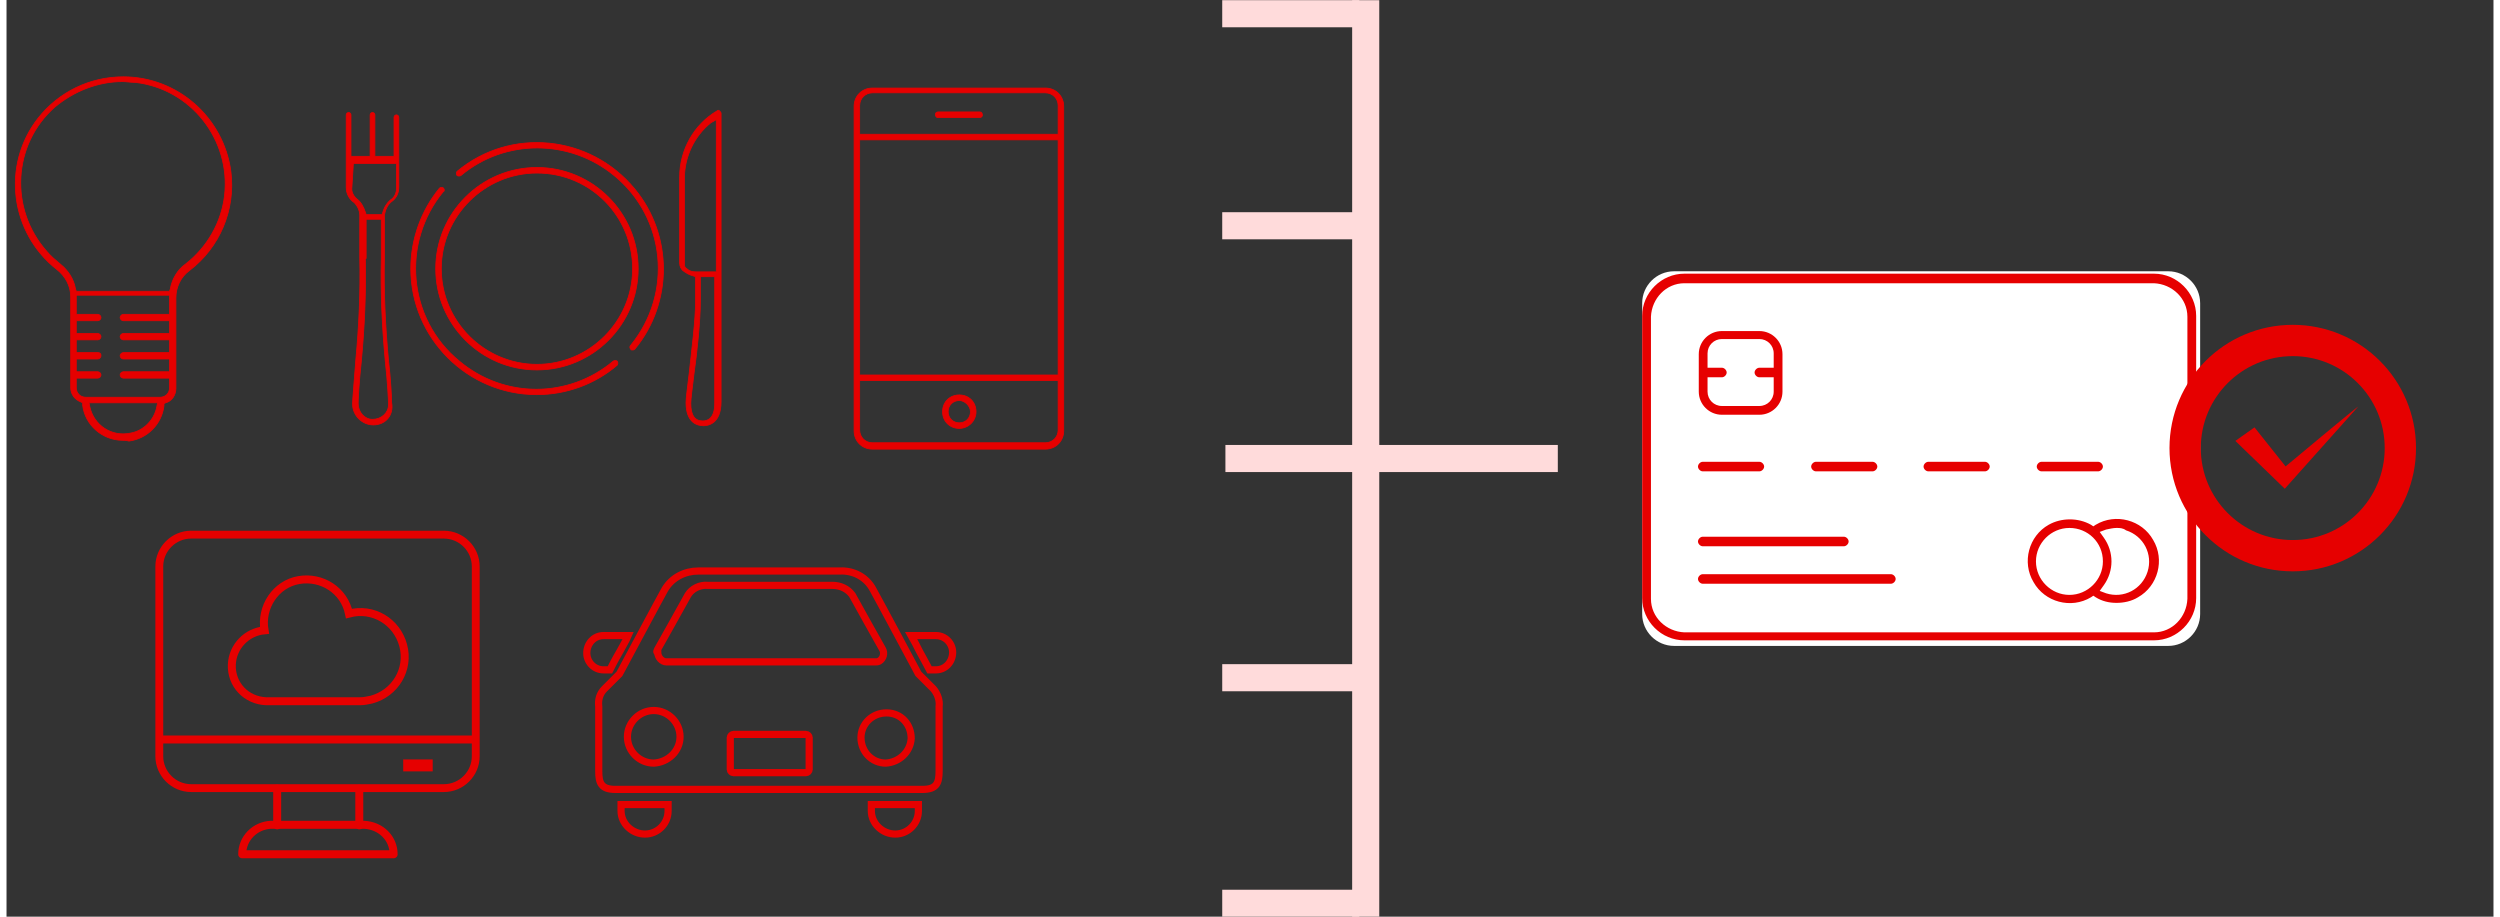 <?xml version="1.0" encoding="utf-8"?>
<!-- Generator: Adobe Illustrator 25.2.0, SVG Export Plug-In . SVG Version: 6.00 Build 0)  -->
<svg version="1.1" id="Layer_1" xmlns="http://www.w3.org/2000/svg" width="300" height="110" xmlns:xlink="http://www.w3.org/1999/xlink" x="0px" y="0px"
	 viewBox="0 0 312 115" enable-background="new 0 0 312 115" xml:space="preserve">
<rect x="0" y="0" width="312" height="115" fill="#333333" stroke="none"/>
<g id="グループ_14706" transform="translate(421.316 346.922)">
	<rect id="長方形_7150" x="-252.5" y="-346.9" fill="#FFDBDB" width="3.4" height="115.1"/>
	<rect id="長方形_7151" x="-268.8" y="-235.3" fill="#FFDBDB" width="17.2" height="3.4"/>
	<rect id="長方形_7152" x="-268.8" y="-263.6" fill="#FFDBDB" width="17.2" height="3.4"/>
	<rect id="長方形_7153" x="-268.4" y="-291.1" fill="#FFDBDB" width="41.7" height="3.4"/>
	<rect id="長方形_7154" x="-268.8" y="-320.3" fill="#FFDBDB" width="17.2" height="3.4"/>
	<rect id="長方形_7155" x="-268.8" y="-346.9" fill="#FFDBDB" width="17.2" height="3.4"/>
</g>
<g id="グループ_14712" transform="translate(268.851 356.437)">
	<g id="icon_car" transform="translate(71.645 62.099)">
		<g id="グループ_13211" transform="translate(0)">
			<path id="パス_5711" fill="none" stroke="#E60000" stroke-width="0.9" stroke-miterlimit="10" d="M-264.8-334.5
				c0.2-0.4,0.6-1.2,1.3-2.4c0.3-0.6,0.7-1.2,1-1.9h-3.1c-1.2,0-2.1,1-2.1,2.2c0,1.1,0.9,2.1,2.1,2.1L-264.8-334.5L-264.8-334.5z"/>
			<path id="パス_5712" fill="none" stroke="#E60000" stroke-width="0.9" stroke-miterlimit="10" d="M-223.9-338.8h-3.1
				c0.4,0.7,0.7,1.3,1,1.9c0.7,1.3,1.1,2,1.3,2.4h0.8c1.2,0,2.1-1,2.1-2.2C-221.8-337.8-222.7-338.8-223.9-338.8L-223.9-338.8z"/>
			<path id="パス_5713" fill="none" stroke="#E60000" stroke-width="0.9" stroke-miterlimit="10" d="M-263.4-316.8
				c0,1.6,1.4,2.9,3,2.9c1.6,0,2.9-1.3,2.9-2.9v-0.8h-5.9V-316.8z"/>
			<path id="パス_5714" fill="none" stroke="#E60000" stroke-width="0.9" stroke-miterlimit="10" d="M-232-316.8
				c0,1.6,1.4,2.9,3,2.9c1.6,0,2.9-1.3,2.9-2.9v-0.8h-5.9V-316.8z"/>
			<path id="パス_5715" fill="none" stroke="#E60000" stroke-width="0.9" stroke-miterlimit="10" d="M-226.1-334
				c0,0-5.4-10.1-5.7-10.6c-0.8-1.5-2.4-2.4-4.2-2.3h-17.7c-1.7,0-3.3,0.8-4.2,2.3c-0.3,0.5-5.7,10.6-5.7,10.6s-1.8,1.8-1.9,1.9
				c-0.6,0.6-0.8,1.4-0.7,2.2v8.1c0,1.5,0.3,2.3,2.1,2.3h38.5c1.8,0,2.1-0.8,2.1-2.3v-8.1c0.1-0.8-0.2-1.6-0.7-2.2
				C-224.3-332.2-226.1-334-226.1-334z M-258.8-337.1c0,0,3.6-6.4,3.8-6.8c0.5-0.8,1.5-1.3,2.5-1.2h15.6c1,0,1.9,0.4,2.5,1.2
				c0.2,0.4,3.8,6.8,3.8,6.8c0.3,0.5,0.1,1.2-0.4,1.5c-0.2,0.1-0.3,0.1-0.5,0.1h-26.2c-0.6,0-1.1-0.6-1.1-1.2
				C-259-336.7-258.9-336.9-258.8-337.1L-258.8-337.1z M-259.3-322.8c-1.8,0-3.3-1.5-3.3-3.3c0-1.8,1.5-3.3,3.3-3.3
				c1.8,0,3.3,1.5,3.3,3.3C-256-324.3-257.5-322.9-259.3-322.8L-259.3-322.8z M-239.8-322c0,0.2-0.2,0.4-0.4,0.4h-9.1
				c-0.2,0-0.4-0.2-0.4-0.4v-4c0-0.2,0.2-0.4,0.4-0.4h0h9.1c0.2,0,0.4,0.2,0.4,0.4c0,0,0,0,0,0l0,0L-239.8-322L-239.8-322z
				 M-230.2-322.8c-1.7,0-3.1-1.4-3.1-3.2c0-1.7,1.4-3.1,3.2-3.1s3.1,1.4,3.1,3.2C-227.1-324.2-228.5-322.9-230.2-322.8
				L-230.2-322.8L-230.2-322.8z"/>
		</g>
	</g>
	<g id="グループ_14708">
		<path id="パス_6497" fill="#E60000" stroke="#E60000" stroke-width="0.1" stroke-miterlimit="10" d="M-254.3-301.2
			c-2.5,0-4.7-1.9-5-4.4l0-0.3l-0.2-0.1c-0.8-0.3-1.3-1-1.3-1.8v-11.4c0-1.4-0.7-2.6-1.7-3.4c-5.9-4.6-7-13.1-2.4-19
			c2.6-3.3,6.5-5.2,10.7-5.2c6.8,0,12.6,5.1,13.5,11.9c0.6,4.8-1.4,9.5-5.2,12.4c-1.1,0.8-1.7,2.1-1.7,3.4v11.4
			c0,0.8-0.5,1.6-1.3,1.8l-0.2,0.1l0,0.3c-0.3,2.3-2.1,4.1-4.4,4.4C-253.8-301.2-254-301.2-254.3-301.2z M-258.4-305.4
			c0.5,2.3,2.7,3.8,5.1,3.3c1.7-0.3,3-1.7,3.3-3.3l0.1-0.5h-8.6L-258.4-305.4z M-260.1-307.8c0,0.7,0.5,1.2,1.2,1.2h9.3
			c0.7,0,1.2-0.5,1.2-1.2v-1.2h-5.8c-0.2,0-0.4-0.2-0.4-0.4c0-0.2,0.2-0.4,0.4-0.4h5.8v-1.6h-5.8c-0.2,0-0.4-0.2-0.4-0.4
			c0-0.2,0.2-0.4,0.4-0.4h5.8v-1.6h-5.8c-0.2,0-0.4-0.2-0.4-0.4c0-0.2,0.2-0.4,0.4-0.4h5.8v-1.6h-5.8c-0.2,0-0.4-0.2-0.4-0.4
			c0-0.2,0.2-0.4,0.4-0.4h5.8v-2.4h-11.7v2.4l2.7,0c0.2,0,0.4,0.2,0.4,0.4c0,0.2-0.2,0.4-0.4,0.4l-2.7,0v1.6l2.7,0
			c0.2,0,0.4,0.2,0.4,0.4c0,0.2-0.2,0.4-0.4,0.4l-2.7,0v1.6l2.7,0c0.1,0,0.2,0,0.3,0.1c0.1,0.1,0.1,0.2,0.1,0.3
			c0,0.2-0.2,0.4-0.4,0.4l-2.7,0v1.6l2.7,0c0.2,0,0.4,0.2,0.4,0.4c0,0.2-0.2,0.4-0.4,0.4l-2.7,0L-260.1-307.8z M-254.3-346.2
			c-3.1,0-6.1,1.2-8.5,3.2c-5.3,4.7-5.7,12.8-1,18.1c0.5,0.6,1.1,1.1,1.7,1.6c1,0.8,1.7,1.9,1.9,3.1l0.1,0.3h11.7l0.1-0.3
			c0.2-1.2,0.9-2.4,1.9-3.1l0,0c2.7-2.1,4.5-5.2,4.9-8.6c0.8-7-4.2-13.4-11.2-14.2c0,0,0,0,0,0
			C-253.3-346.1-253.8-346.2-254.3-346.2L-254.3-346.2z"/>
	</g>
	<g id="グループ_14709" transform="translate(105.279 1.409)">
		<path id="パス_6498" fill="#E60000" stroke="#E60000" stroke-width="0.1" stroke-miterlimit="10" d="M-265.5-301.5
			c-1.3,0-2.3-1-2.3-2.3v-40.7c0-1.3,1-2.3,2.3-2.3h21.7c1.3,0,2.3,1,2.3,2.3v40.7c0,1.3-1,2.3-2.3,2.3H-265.5z M-267.1-303.9
			c0,0.9,0.7,1.6,1.6,1.6h21.7c0.9,0,1.6-0.7,1.6-1.6v-6.2h-24.9V-303.9z M-267.1-310.8h24.9v-29.5h-24.9V-310.8z M-265.5-346.2
			c-0.9,0-1.6,0.7-1.6,1.6v3.6h24.9v-3.6c0-0.9-0.7-1.6-1.6-1.6H-265.5z"/>
		<path id="パス_6499" fill="#E60000" stroke="#E60000" stroke-width="0.1" stroke-miterlimit="10" d="M-254.6-304.1
			c-1.2,0-2.1-0.9-2.1-2.1c0-1.2,0.9-2.1,2.1-2.1c1.2,0,2.1,0.9,2.1,2.1c0,0,0,0,0,0C-252.5-305-253.5-304.1-254.6-304.1
			C-254.6-304.1-254.6-304.1-254.6-304.1z M-254.6-307.6c-0.8,0-1.4,0.6-1.4,1.4c0,0.8,0.6,1.4,1.4,1.4c0.8,0,1.4-0.6,1.4-1.4
			c0,0,0,0,0,0C-253.2-306.9-253.9-307.6-254.6-307.6C-254.6-307.6-254.6-307.6-254.6-307.6L-254.6-307.6z"/>
		<path id="パス_6500" fill="#E60000" stroke="#E60000" stroke-width="0.1" stroke-miterlimit="10" d="M-257.3-343.1
			c-0.2,0-0.3-0.2-0.3-0.4c0-0.2,0.2-0.3,0.3-0.3h5.3c0.2,0,0.3,0.2,0.3,0.4c0,0.2-0.2,0.3-0.3,0.3H-257.3z"/>
	</g>
	<g id="グループ_14711" transform="translate(41.564 4.473)">
		<path id="パス_6501" fill="#E60000" stroke="#E60000" stroke-width="0.1" stroke-miterlimit="10" d="M-264.4-307.6
			c-1.4,0-2.6-1.2-2.6-2.6c0,0,0,0,0-0.1c0-0.5,0.2-2.7,0.4-5.4c0.4-4.3,0.6-8.6,0.5-12.9v-5.3c0-0.6-0.3-1.2-0.7-1.6
			c-0.6-0.4-1-1.1-1-1.9v-9.1c0-0.2,0.2-0.3,0.3-0.3c0.2,0,0.3,0.2,0.3,0.3c0,0,0,0,0,0v5.2h2.4v-5.2c0-0.2,0.2-0.3,0.3-0.3
			c0.2,0,0.3,0.2,0.3,0.3l0,0v5.2h2.4v-4.9c0-0.2,0.2-0.3,0.3-0.3c0.2,0,0.3,0.2,0.3,0.3c0,0,0,0,0,0v8.8c0,0.7-0.3,1.3-0.8,1.7
			c-0.6,0.4-0.9,1.1-1,1.8v5.2c-0.1,4.3,0.1,8.6,0.5,12.9c0.3,2.6,0.4,4.8,0.4,5.4C-261.8-308.8-262.9-307.6-264.4-307.6
			C-264.4-307.6-264.4-307.6-264.4-307.6z M-265.4-328.5c0.1,4.3-0.1,8.6-0.5,12.9c-0.3,2.7-0.4,4.9-0.4,5.3c0,1.1,0.8,2,1.8,2
			c1.1,0,2-0.8,2-1.8c0-0.1,0-0.1,0-0.2c0-0.4-0.1-2.6-0.4-5.3c-0.4-4.3-0.6-8.6-0.5-12.9v-4.9l-1.9,0V-328.5z M-267.1-337.2
			c0,0.5,0.3,1,0.7,1.3c0.5,0.4,0.8,1,1,1.6l0.1,0.3l2,0l0.1-0.3c0.2-0.7,0.6-1.3,1.2-1.7c0.3-0.3,0.5-0.7,0.5-1.2v-3.2h-5.4
			L-267.1-337.2z"/>
		<path id="パス_6502" fill="#E60000" stroke="#E60000" stroke-width="0.1" stroke-miterlimit="10" d="M-234.4-315.8"/>
		<path id="パス_6503" fill="#E60000" stroke="#E60000" stroke-width="0.1" stroke-miterlimit="10" d="M-234.4-315.8"/>
		<path id="パス_6504" fill="#E60000" stroke="#E60000" stroke-width="0.1" stroke-miterlimit="10" d="M-243.9-311.4
			c-8.7,0-15.8-7.1-15.8-15.8c0-3.7,1.3-7.3,3.6-10.1c0.1-0.1,0.2-0.1,0.3-0.1c0.2,0,0.3,0.2,0.3,0.3c0,0.1,0,0.2-0.1,0.2
			c-5.3,6.4-4.5,16,2,21.3c5.6,4.7,13.7,4.7,19.3,0c0.1-0.1,0.4-0.1,0.5,0c0.1,0.1,0.1,0.4,0,0.5
			C-236.6-312.7-240.2-311.4-243.9-311.4z"/>
		<path id="パス_6505" fill="#E60000" stroke="#E60000" stroke-width="0.1" stroke-miterlimit="10" d="M-243.9-343.4"/>
		<path id="パス_6506" fill="#E60000" stroke="#E60000" stroke-width="0.1" stroke-miterlimit="10" d="M-231.9-317
			c-0.1,0-0.2,0-0.2-0.1c-0.1-0.1-0.2-0.3,0-0.5c0,0,0,0,0,0c5.3-6.5,4.4-16-2.1-21.3c-5.6-4.6-13.7-4.6-19.2,0
			c-0.1,0.1-0.4,0.1-0.5,0c-0.1-0.1-0.1-0.4,0-0.5c0,0,0,0,0,0c6.7-5.6,16.7-4.6,22.3,2.2c4.8,5.8,4.8,14.3,0,20.1
			C-231.7-317-231.8-317-231.9-317z"/>
		<g id="グループ_14710" transform="translate(11.23)">
			<path id="パス_6507" fill="#E60000" stroke="#E60000" stroke-width="0.1" stroke-miterlimit="10" d="M-255.1-314.5
				c-7,0-12.7-5.7-12.7-12.7s5.7-12.7,12.7-12.7s12.7,5.7,12.7,12.7l0,0C-242.4-320.2-248.1-314.5-255.1-314.5z M-255.1-339.2
				c-6.6,0-12,5.4-12,12s5.4,12,12,12c6.6,0,12-5.4,12-12C-243.1-333.8-248.4-339.2-255.1-339.2L-255.1-339.2z"/>
			<path id="パス_6508" fill="#E60000" stroke="#E60000" stroke-width="0.1" stroke-miterlimit="10" d="M-234.2-307.5
				c-0.7,0-2.2-0.3-2.2-2.9c0-0.6,0.2-2,0.4-3.7c0.3-2.8,0.8-6.6,0.8-9.1v-3l-0.3-0.1c-0.4-0.1-0.8-0.3-1.2-0.6
				c-0.3-0.2-0.5-0.6-0.5-1v-10.8c0-3.4,1.8-6.6,4.7-8.3c0.1-0.1,0.2-0.1,0.3,0c0.1,0.1,0.2,0.2,0.2,0.3v36.2
				C-232-307.7-233.7-307.5-234.2-307.5z M-234.6-326.2v3c0,2.6-0.4,6.4-0.8,9.2c-0.2,1.7-0.4,3.1-0.4,3.7c0,1.5,0.5,2.2,1.5,2.2
				c0.6,0,1.5-0.3,1.5-2.2v-0.2c0-0.9,0-4.6,0-15.3v-0.4L-234.6-326.2z M-233.3-345.5c-2.1,1.7-3.3,4.3-3.3,7v10.8
				c0,0.2,0.1,0.4,0.3,0.5c0.3,0.3,0.7,0.4,1.2,0.4c0.1,0,0.1,0,0.2,0l2.3,0l0-19.1L-233.3-345.5z"/>
		</g>
	</g>
	<g id="グループ_19160" transform="translate(-141.085 -448.564)">
		<path id="長方形_7820" fill="none" stroke="#E60000" stroke-width="0.985" stroke-linecap="round" stroke-linejoin="round" d="
			M-104.6,159.2h31.7c2.2,0,4,1.8,4,4V187c0,2.2-1.8,4-4,4h-31.7c-2.2,0-4-1.8-4-4v-23.8C-108.6,161-106.8,159.2-104.6,159.2z"/>
		<rect id="Rectangle_6993" x="-93.8" y="191.3" fill="none" width="10.2" height="4.3"/>
		<rect id="長方形_6991" x="-78" y="187.4" fill="#E60000" width="3.7" height="1.5"/>
		<g id="Group_14299" transform="translate(173.99 537.971)">
			
				<line id="Line_2199" fill="none" stroke="#E60000" stroke-linecap="round" stroke-linejoin="round" x1="-267.8" y1="-342.3" x2="-267.8" y2="-346.9"/>
			
				<line id="Line_2200" fill="none" stroke="#E60000" stroke-linecap="round" stroke-linejoin="round" x1="-257.5" y1="-346.9" x2="-257.5" y2="-342.3"/>
		</g>
		<path id="Path_5959" fill="none" stroke="#E60000" stroke-linecap="round" stroke-linejoin="round" d="M-79.2,199.3h-19
			c0-2,1.6-3.6,3.6-3.7h11.7C-80.8,195.7-79.2,197.3-79.2,199.3L-79.2,199.3z"/>
		<line id="Line_2201" fill="none" stroke="#E60000" stroke-miterlimit="10" x1="-68.8" y1="184.9" x2="-108.6" y2="184.9"/>
		<path id="合体_1" fill="none" stroke="#E60000" stroke-miterlimit="10" d="M-95.3,180.1L-95.3,180.1L-95.3,180.1z M-83.7,180.1
			L-83.7,180.1l-11.3,0h-0.1h-0.1h0c-2.5-0.1-4.4-2.1-4.3-4.6c0.1-2.3,1.9-4.1,4.1-4.3c-0.5-2.9,1.4-5.8,4.3-6.3
			c2.9-0.5,5.7,1.3,6.3,4.2c3-0.8,6,1,6.8,4c0.8,3-1,6-4,6.8c-0.5,0.1-0.9,0.2-1.4,0.2C-83.5,180.1-83.6,180.1-83.7,180.1
			L-83.7,180.1z"/>
	</g>
</g>
<g id="グループ_16450" transform="translate(188 -641.667)">
	<path id="長方形_7758" fill="#FFFFFF" d="M21.2,675.7h62c2.2,0,4,1.8,4,4v39c0,2.2-1.8,4-4,4h-62c-2.2,0-4-1.8-4-4v-39
		C17.2,677.5,19,675.7,21.2,675.7z"/>
	<g id="グループ_16413" transform="translate(287.001 1023)">
		<path id="パス_8972" fill="#E60000" d="M-264.5-301c-2.9,0-5.3-2.4-5.3-5.3v-35.4c0-2.9,2.4-5.3,5.3-5.3h58.9
			c2.9,0,5.3,2.4,5.3,5.3v35.4c0,2.9-2.4,5.3-5.3,5.3L-264.5-301L-264.5-301z M-264.5-345.8c-2.3,0-4.1,1.9-4.2,4.2v35.4
			c0,2.3,1.9,4.1,4.2,4.2h58.9c2.3,0,4.1-1.9,4.2-4.2v-35.4c0-2.3-1.9-4.1-4.2-4.2L-264.5-345.8z"/>
		<path id="パス_8973" fill="#E60000" d="M-259.8-329.3c-1.6,0-2.9-1.3-2.9-2.9v-4.7c0-1.6,1.3-2.9,2.9-2.9h4.7
			c1.6,0,2.9,1.3,2.9,2.9v4.7c0,1.6-1.3,2.9-2.9,2.9H-259.8z M-261.6-332.2c0,1,0.8,1.8,1.8,1.8h4.7c1,0,1.8-0.8,1.8-1.8v-1.8h-1.8
			c-0.3,0-0.6-0.3-0.6-0.6s0.3-0.6,0.6-0.6h1.8v-1.8c0-1-0.8-1.8-1.8-1.8h-4.7c-1,0-1.8,0.8-1.8,1.8v1.8h1.8c0.3,0,0.6,0.3,0.6,0.6
			s-0.3,0.6-0.6,0.6l0,0h-1.8V-332.2z"/>
		<path id="パス_8974" fill="#E60000" d="M-262.2-312.8c-0.3,0-0.6-0.3-0.6-0.6s0.3-0.6,0.6-0.6h17.7c0.3,0,0.6,0.3,0.6,0.6
			s-0.3,0.6-0.6,0.6l0,0H-262.2z"/>
		<path id="パス_8975" fill="#E60000" d="M-262.2-308.1c-0.3,0-0.6-0.3-0.6-0.6s0.3-0.6,0.6-0.6h23.6c0.3,0,0.6,0.3,0.6,0.6
			s-0.3,0.6-0.6,0.6H-262.2L-262.2-308.1z"/>
		<path id="パス_8976" fill="#E60000" d="M-210.3-305.7c-0.9,0-1.8-0.2-2.6-0.7l-0.3-0.2l-0.3,0.2c-2.5,1.5-5.8,0.6-7.2-1.9
			c-1.5-2.5-0.6-5.8,1.9-7.2c1.6-0.9,3.7-0.9,5.3,0l0.3,0.2l0.3-0.2c2.5-1.5,5.8-0.6,7.2,1.9c1.5,2.5,0.6,5.8-1.9,7.2
			C-208.4-305.9-209.4-305.7-210.3-305.7L-210.3-305.7z M-210.3-315.1c-0.4,0-0.8,0.1-1.3,0.2l-0.8,0.3l0.5,0.7c1.3,1.8,1.3,4.2,0,6
			l-0.5,0.7l0.8,0.3c2.2,0.7,4.5-0.5,5.2-2.7s-0.5-4.5-2.7-5.2C-209.5-315.1-209.9-315.1-210.3-315.1L-210.3-315.1z M-216.2-315.1
			c-2.3,0-4.2,1.9-4.2,4.2s1.9,4.2,4.2,4.2c2.3,0,4.2-1.9,4.2-4.2C-212-313.3-213.9-315.1-216.2-315.1z"/>
		<path id="パス_8977" fill="#E60000" d="M-262.2-322.2c-0.3,0-0.6-0.3-0.6-0.6s0.3-0.6,0.6-0.6h7.1c0.3,0,0.6,0.3,0.6,0.6
			s-0.3,0.6-0.6,0.6H-262.2z"/>
		<path id="パス_8978" fill="#E60000" d="M-248-322.2c-0.3,0-0.6-0.3-0.6-0.6s0.3-0.6,0.6-0.6h7.1c0.3,0,0.6,0.3,0.6,0.6
			s-0.3,0.6-0.6,0.6H-248z"/>
		<path id="パス_8979" fill="#E60000" d="M-233.9-322.2c-0.3,0-0.6-0.3-0.6-0.6s0.3-0.6,0.6-0.6h7.1c0.3,0,0.6,0.3,0.6,0.6
			s-0.3,0.6-0.6,0.6H-233.9z"/>
		<path id="パス_8980" fill="#E60000" d="M-219.7-322.2c-0.3,0-0.6-0.3-0.6-0.6s0.3-0.6,0.6-0.6h7.1c0.3,0,0.6,0.3,0.6,0.6
			s-0.3,0.6-0.6,0.6H-219.7z"/>
	</g>
</g>
<g id="グループ_14707" transform="translate(541.118 387.714)">
	<path id="パス_9349" fill="#E60000" d="M-246.1-336.7l-9.2,10.3l-6.2-6l2.4-1.7l3.9,4.9C-255.2-329.2-246.1-336.8-246.1-336.7z"
		/>
	<g id="楕円形_250">
		<circle fill="none" cx="-254.3" cy="-331.5" r="15.5"/>
		
			<circle fill="none" stroke="#E60000" stroke-width="3.927" stroke-linecap="round" stroke-linejoin="round" cx="-254.3" cy="-331.5" r="13.5"/>
	</g>
</g>
</svg>
